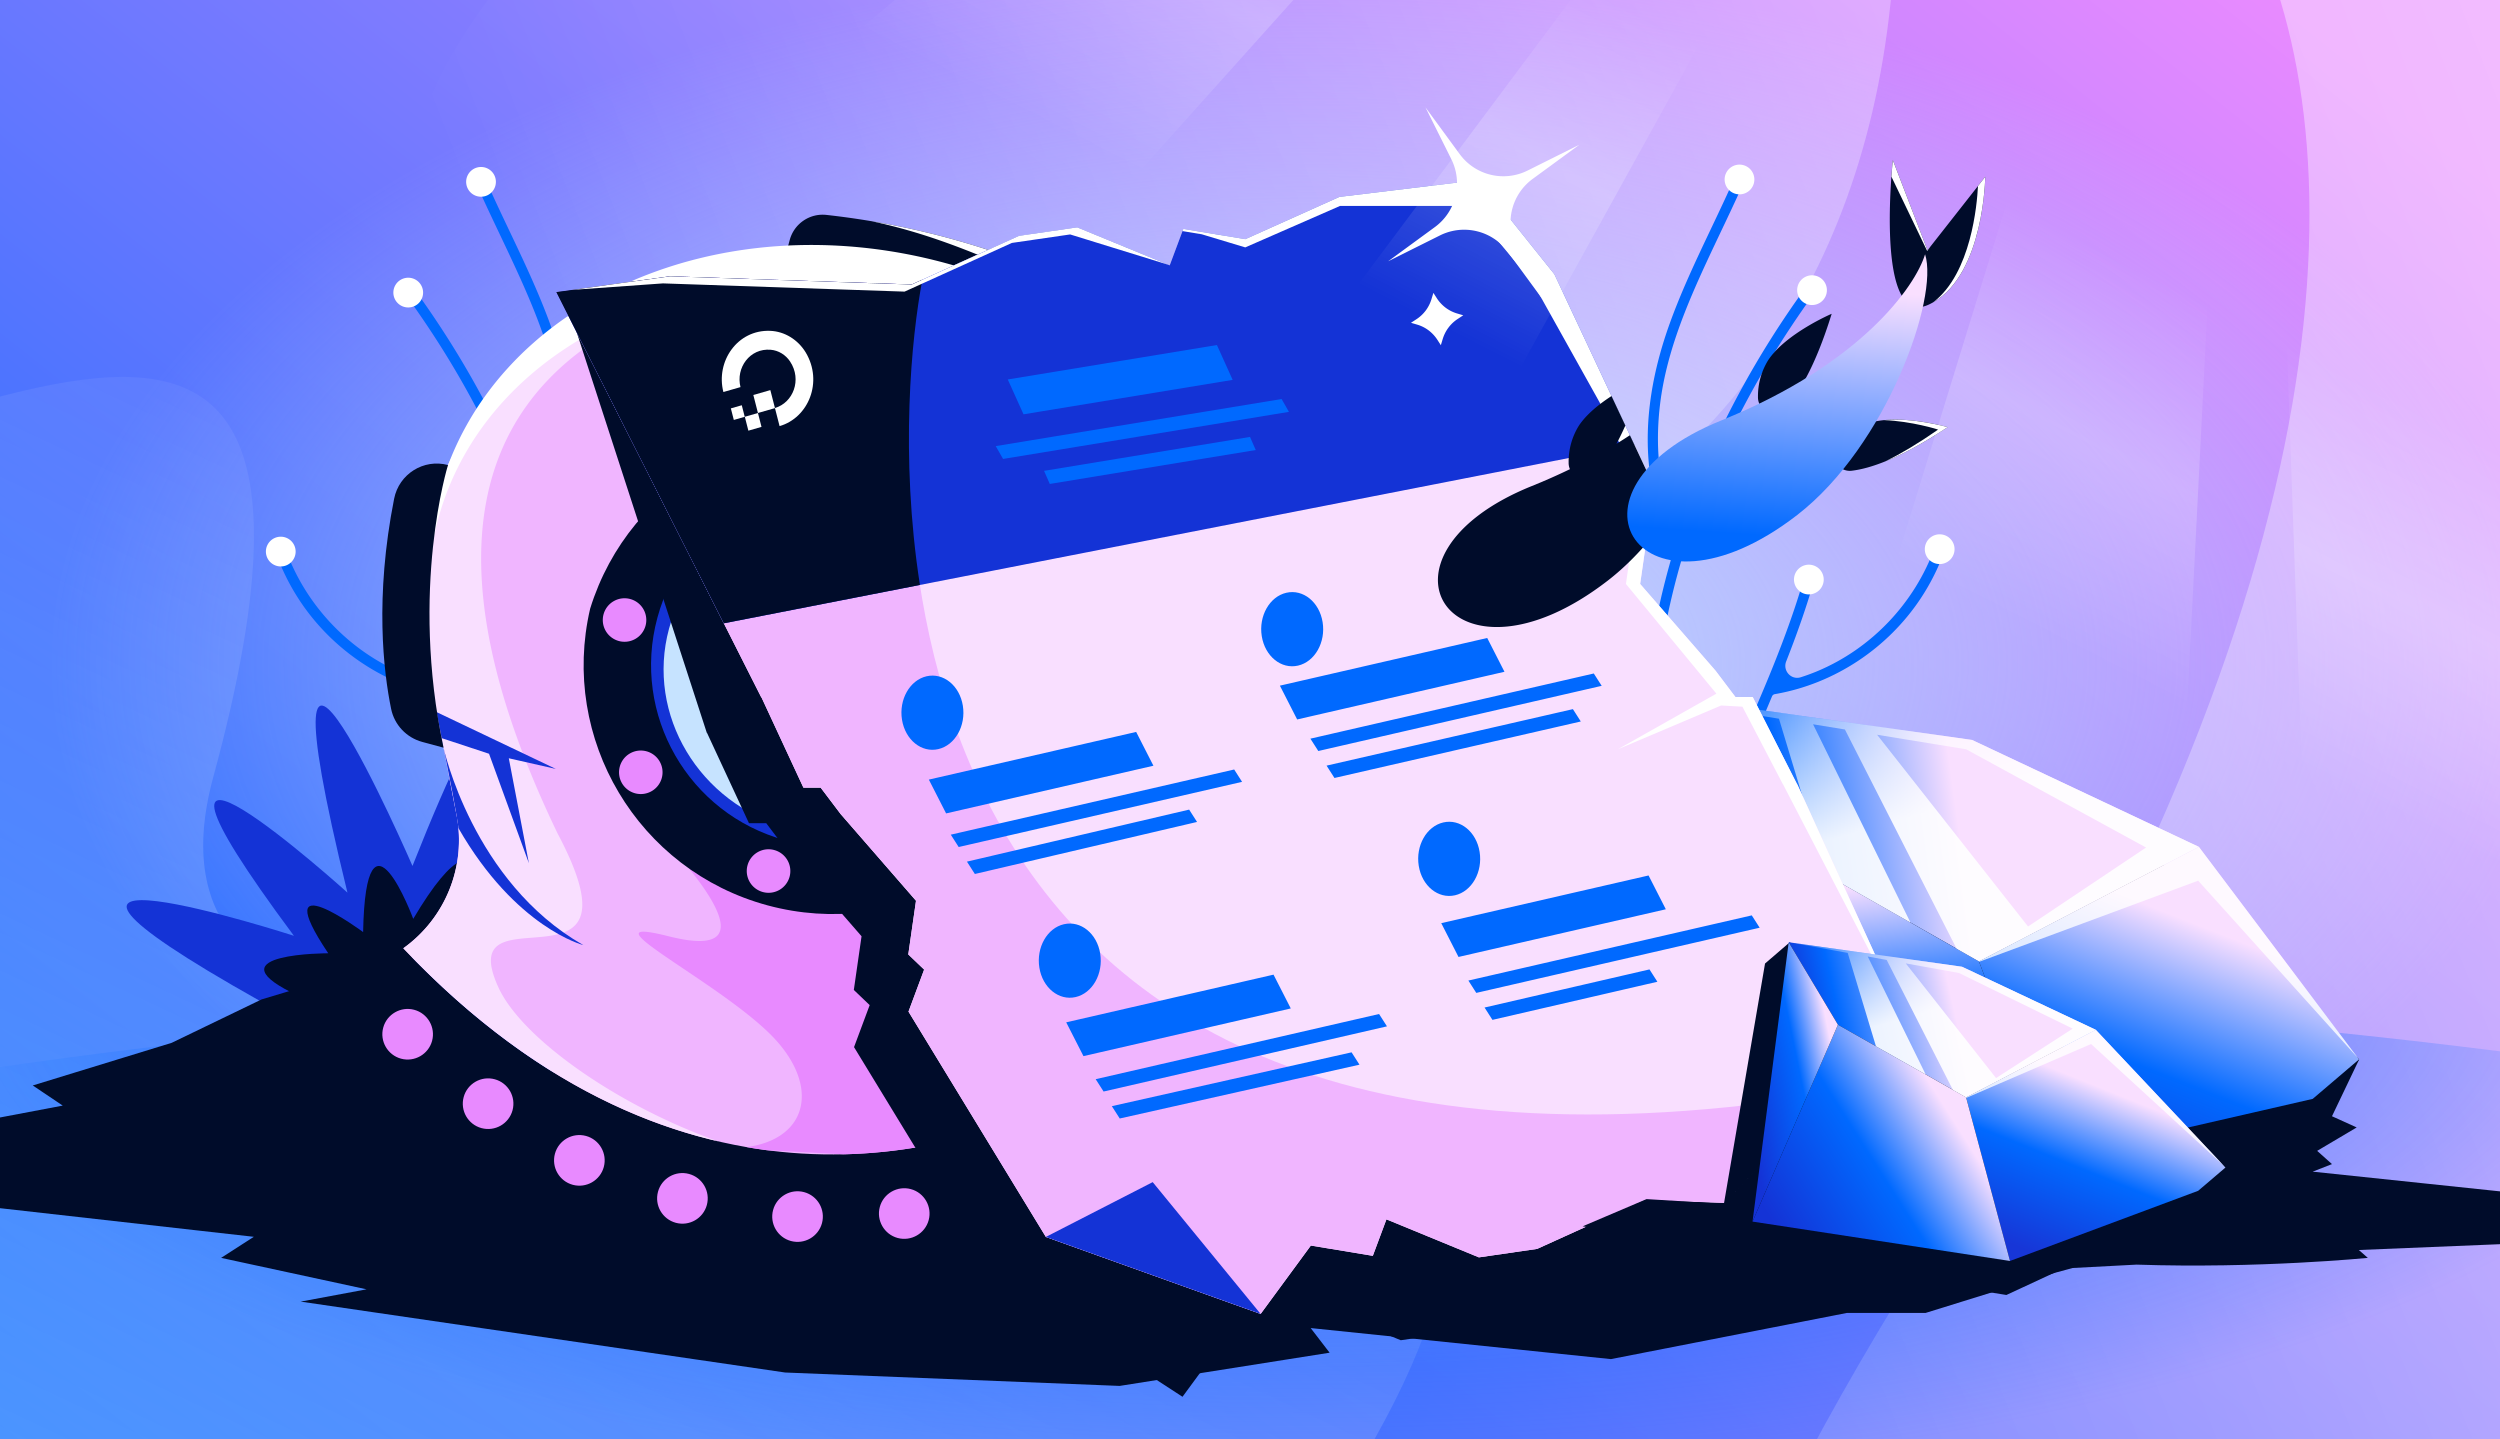 <?xml version="1.0" encoding="utf-8"?>
<svg xmlns="http://www.w3.org/2000/svg" fill="none" height="608" width="1056">
  <rect width="100%" height="100%" fill="#333333" stroke="none"/>
  <g clip-path="url(#a)">
    <path d="M0 0h1056v608H0z" fill="url(#b)"/>
    <path d="M1137 279.5C1137 460.926 875.31 608 552.5 608S-32 460.926-32 279.5 229.69-49 552.5-49 1137 98.075 1137 279.5" fill="url(#c)"/>
    <path d="M800.428-23.803c8.97-199.899 378.422-20.152 16.445 548.042-361.973 568.191 4.226 800.041 635.977 709.781L974.533-366.317-174.322-251.306c461.341-23.386 950.149-133.538 510.226 140.173-549.903 342.139 440.147 630.593 464.524 87.33" fill="url(#d)" opacity=".5"/>
    <path d="M90.102 328.178C179.509-.451-105.83 268.127-179.369 177.555L190.536 1415.18l487.793-48.84c-69.439-38.71-377.799-334.12-119.026-723.847 258.772-389.73-538.32-60.256-469.201-314.315" fill="url(#e)" opacity=".3"/>
    <path d="M1491 601.5c0 103.001-420.18 186.5-938.5 186.5S-386 704.501-386 601.5 34.18 415 552.5 415 1491 498.499 1491 601.5" fill="url(#f)"/>
    <path d="M736.784 76.577c-4.996 11.285-10.475 22.366-15.668 33.569-8.916 19.232-17.263 39.158-19.872 60.362-1.747 14.258-1.154 29.076 3.018 42.833 1.321 4.342 7.418 4.448 8.971.198 11.944-32.658 28.803-63.497 49.173-91.659 1.64-2.274 5.229.226 3.57 2.497-13.113 18.141-24.785 37.366-34.567 57.501-17.445 35.93-29.025 74.77-32.443 114.625-1.693 19.726-1.417 39.656.95 59.327.538 4.52 6.113 6.27 9.237 2.956 3.79-4.025 7.125-8.465 10.11-13.178 4.56-7.217 8.302-14.891 11.829-22.651 3.776-8.351 7.425-16.749 11.037-25.155 7.551-17.581 14.647-35.399 19.955-53.793.777-2.701 4.878-1.182 4.101 1.52-3.065 10.601-6.713 21.013-10.702 31.291-.33.865-.674 1.708-1.003 2.573-1.538 3.921 2.118 7.961 6.138 6.686a85 85 0 0 0 6.79-2.478c23.078-9.587 41.383-28.919 49.86-52.414.96-2.642 5.042-1.127 4.101 1.519-2.541 7.022-5.9 13.763-10.026 20.002-14.029 21.203-36.606 36.182-61.659 40.499-.531.097-.98.447-1.189.948a847 847 0 0 1-15.345 34.755c-7.263 15.494-16.108 30.89-30.145 41.238a2.3 2.3 0 0 1-.892.408c2.216 12.617 5.327 25.082 9.384 37.249 1.406 4.224 6.717 5.583 9.995 2.538 3.501-3.249 7.1-6.417 10.786-9.449 2.132-1.755 5.218-4.372 7.392-6.059-.46 1.716-.517 3.64-.723 5.706a1.63 1.63 0 0 1-.597 1.099c-2.926 2.34-5.8 4.712-8.617 7.175-14.659 12.791-27.76 27.278-38.684 43.404-2.096 3.092-4.07 6.251-5.993 9.441-.222.38-.609.627-1.046.745-.681.161-1.397.392-2.12.74-1.263.579-2.512 1.181-3.756 1.764a212 212 0 0 1 12.819-20.162c6.262-8.716 13.191-16.912 20.618-24.625a2.2 2.2 0 0 1-.625-.882c-1.76-4.655-4.932-14.122-4.984-14.153-.436-1.114-.163-.408-1.571-5.591a269.5 269.5 0 0 1-9.37-48.295c-4.077-40.272.496-81.102 12.256-119.785-5.795-10.07-9.158-21.399-10.526-32.908-2.505-21.247 1.484-42.417 8.72-62.356 7.621-20.968 18.225-40.665 27.237-61.03 1.138-2.563 5.224-1.067 4.082 1.515z" fill="#0069FF"/>
    <path d="M817.956 238.109a6.281 6.281 0 1 0 2.729-12.262 6.281 6.281 0 0 0-2.729 12.262m-55.262 12.824a6.28 6.28 0 1 0 2.73-12.26 6.28 6.28 0 0 0-2.73 12.26m-23.023 152.506a6.28 6.28 0 1 0 2.73-12.261 6.28 6.28 0 0 0-2.73 12.261m24.364-274.742a6.281 6.281 0 1 0 2.729-12.262 6.281 6.281 0 0 0-2.729 12.262m-30.637-46.752a6.28 6.28 0 1 0 2.73-12.26 6.28 6.28 0 0 0-2.73 12.26" fill="#fff"/>
    <path d="M201.164 77.577c4.996 11.285 10.475 22.366 15.668 33.569 8.916 19.232 17.263 39.158 19.872 60.362 1.747 14.258 1.155 29.076-3.018 42.833-1.321 4.342-7.418 4.448-8.971.198-11.944-32.658-28.803-63.497-49.172-91.659-1.641-2.274-5.23.226-3.571 2.497 13.113 18.141 24.785 37.366 34.567 57.501 17.445 35.93 29.025 74.77 32.443 114.625 1.693 19.726 1.417 39.656-.95 59.327-.538 4.52-6.113 6.27-9.237 2.956-3.79-4.025-7.125-8.465-10.11-13.178-4.56-7.217-8.302-14.891-11.829-22.651-3.775-8.351-7.425-16.749-11.037-25.155-7.551-17.581-14.647-35.399-19.955-53.793-.777-2.701-4.878-1.182-4.1 1.52 3.064 10.601 6.712 21.013 10.702 31.291.329.865.673 1.708 1.003 2.573 1.537 3.921-2.119 7.961-6.138 6.686a85 85 0 0 1-6.79-2.478c-23.078-9.587-41.384-28.919-49.861-52.414-.96-2.642-5.042-1.127-4.101 1.519 2.541 7.022 5.9 13.763 10.027 20.002 14.029 21.203 36.606 36.182 61.659 40.499.53.097.979.447 1.188.948a846 846 0 0 0 15.346 34.755c7.262 15.494 16.107 30.89 30.144 41.238.282.211.584.339.892.408-2.216 12.617-5.327 25.082-9.384 37.249-1.406 4.224-6.716 5.583-9.995 2.538-3.5-3.249-7.1-6.417-10.786-9.449-2.131-1.755-5.217-4.372-7.392-6.059.46 1.716.517 3.64.723 5.706.035.422.261.822.597 1.099 2.926 2.34 5.8 4.712 8.617 7.175 14.659 12.791 27.76 27.278 38.684 43.404 2.096 3.092 4.071 6.251 5.993 9.441.222.38.609.627 1.046.745.681.161 1.398.392 2.12.74 1.263.579 2.512 1.181 3.756 1.764a212 212 0 0 0-12.819-20.162c-6.262-8.716-13.191-16.912-20.618-24.625.246-.211.476-.497.625-.882 1.76-4.655 4.932-14.122 4.984-14.153.436-1.114.163-.408 1.571-5.591a269.4 269.4 0 0 0 9.37-48.295c4.077-40.272-.496-81.102-12.256-119.785 5.795-10.07 9.159-21.399 10.527-32.908 2.505-21.247-1.485-42.417-8.721-62.356-7.621-20.968-18.225-40.665-27.237-61.03-1.138-2.563-5.224-1.067-4.082 1.515z" fill="#0069FF"/>
    <path d="M119.992 239.109a6.28 6.28 0 1 1-2.728-12.26 6.28 6.28 0 0 1 2.728 12.26m55.262 12.824a6.28 6.28 0 1 1-2.73-12.26 6.28 6.28 0 0 1 2.73 12.26m23.023 152.506a6.28 6.28 0 0 1-7.494-4.765 6.28 6.28 0 1 1 12.259-2.73 6.28 6.28 0 0 1-4.765 7.495m-24.364-274.742a6.28 6.28 0 1 1-2.728-12.258 6.28 6.28 0 0 1 2.728 12.258m30.637-46.752a6.28 6.28 0 1 1-2.73-12.26 6.28 6.28 0 0 1 2.73 12.26" fill="#fff"/>
    <path d="M215.936 367.956s25.392-171.934-41.704-2.175c0 0-69.339-159.699-27.47 11.262 0 0-109.838-99.083-22.611 18.241 0 0-149.09-48.104-14.136 27.638l119.811-34.825s65.807-101.871-13.89-20.141" fill="#1433D6"/>
    <path d="M204.515 395.47s5.796-67.645-29.96-7.352c0 0-20.002-53.769-21.174 5.585 0 0-41.135-30.422-14.729 8.959 0 0-48.533-.037-15.572 16.529l81.425-23.718z" fill="#000C2A"/>
    <path clip-rule="evenodd" d="m976.86 494.907 8.17-3.189-6.262-5.594 16.696-9.892-10.434-4.732 11.471-24-260.03-19.691-153.613-5.661-96.412 14.03 8.694 10.407-137.883-13.115-108.322 19.501h-36.157L162.501 406.5l-52 15.648-38 18.352-58.667 18.001 12.667 8.5-79.603 15.086-11.567 2.532-12.88-.786-29.715 3.793 53.405 12.405-13.493 2.707 174.566 19.685-13.817 8.899 61.434 13.282-27.84 5.194 204.646 29.947 141.303 5.661 88.684-14.03-7.997-10.406 126.834 13.114 99.642-19.501h33.259l54.535-16.931 7.602-2.058 26.988-1.423c51.312 1.739 97.683-2.849 97.683-2.849L996.364 528l61.576-2.533 10.64-2.532 11.84.786 27.34-3.793-49.13-12.405 12.41-2.707z" fill="#000C2A" fill-rule="evenodd"/>
    <path d="m333.587 101.349-4.56 16.838 124.304 33.661 4.559-16.838c1.859-6.864-1.553-14.059-8.054-16.949a340.1 340.1 0 0 0-100.743-27.28c-7.07-.786-13.647 3.704-15.506 10.568" fill="#000C2A"/>
    <path clip-rule="evenodd" d="M368.195 93.448c22.048 4.713 40.894 12.076 64.282 22.479 6.501 2.89 9.007 8.772 7.148 15.636l-106.882-27.096-3.716 13.72 124.304 33.661 4.559-16.838c1.859-6.864-1.553-14.059-8.054-16.949a340 340 0 0 0-81.641-24.613" fill="#fff" fill-rule="evenodd"/>
    <path d="M444.653 466.512a55.8 55.8 0 0 0 6.34 15.187l16.799 27.864s-58.999 57.814-184.496 23.83-147.263-113.668-147.263-113.668l28.563-15.58a55 55 0 0 0 5.746-3.603c119.25 125.722 238.032 83.524 274.311 65.97" fill="#000C2A"/>
    <path clip-rule="evenodd" d="M421.69 513.092c-5.7-1.543-9.069-7.414-7.525-13.113 1.543-5.7 7.414-9.069 13.113-7.525 5.7 1.543 9.069 7.414 7.525 13.113-1.543 5.7-7.414 9.069-13.113 7.525m-36.943-10.813c5.686 1.54 9.065 7.428 7.525 13.114s-7.428 9.065-13.114 7.525-9.064-7.428-7.525-13.114c1.54-5.686 7.428-9.064 13.114-7.525m-58.186 8.807c-1.543 5.699 1.826 11.57 7.525 13.114 5.699 1.543 11.57-1.826 13.114-7.525 1.543-5.699-1.826-11.571-7.525-13.114-5.7-1.543-11.571 1.826-13.114 7.525M203.38 476.515c-5.7-1.544-9.069-7.415-7.526-13.114s7.415-9.068 13.114-7.525 9.069 7.414 7.525 13.114c-1.543 5.699-7.414 9.068-13.113 7.525m31.021 10.83c-1.543 5.699 1.825 11.57 7.525 13.114 5.699 1.543 11.57-1.826 13.114-7.525 1.543-5.7-1.826-11.571-7.525-13.114-5.7-1.543-11.571 1.826-13.114 7.525m51.057 29.165c-5.7-1.543-9.069-7.414-7.525-13.113 1.543-5.7 7.414-9.069 13.113-7.525 5.7 1.543 9.069 7.414 7.525 13.113-1.543 5.7-7.414 9.069-13.113 7.525m-102.949-76.852c1.54-5.686-1.839-11.574-7.525-13.114-5.686-1.539-11.574 1.839-13.114 7.525s1.839 11.574 7.525 13.114 11.574-1.839 13.114-7.525" fill="#E88AFF" fill-rule="evenodd"/>
    <path d="m192.83 344.201-12.834-66.408c-4.246-19.745-4.034-40.137 1.384-60.148 21.543-79.554 117.184-122.894 213.624-96.778 96.44 26.115 157.148 111.776 135.601 191.346-5.419 20.011-15.53 37.739-29.154 52.627l-44.59 50.859c-12.414 14.154-16.653 33.236-12.192 50.814-36.279 17.554-155.077 59.748-274.311-65.97 17.701-12.638 26.695-34.58 22.488-56.338z" fill="#F0B5FF"/>
    <path clip-rule="evenodd" d="M341.474 113.286C243.164 127.671 153.11 180.81 235.5 352.001c22.023 41.503 4.813 42.853-10.736 44.073-11.987.94-22.987 1.803-14.264 20.926 10.021 21.968 51.232 50.47 92.952 65.13-34.49-8.023-72.335-25.833-110.762-59.935-7.429-6.592-14.88-13.794-22.332-21.651 15.489-11.059 24.311-29.24 23.456-48.189a56 56 0 0 0-.968-8.149l-.015-.004-12.835-66.408c-3.98-18.511-4.043-37.591.43-56.391q.447-1.88.955-3.757c8.078-29.833 26.577-54.573 51.63-72.467 29.265-20.903 67.473-32.465 108.463-31.893" fill="#F9DFFF" fill-rule="evenodd"/>
    <path d="M315.323 484.539c26.667-3.541 31.325-26.851 9.677-48.039-9.446-9.245-24.294-19.23-36.211-27.244-17.73-11.923-28.973-19.484-6.289-13.756 49.5 12.5 1-37.833-7.5-46.5 1.695-38.847-4.153-121.828-5.975-147.682-.328-4.65-.525-7.452-.525-7.818 0-2.4 42.333 95.334 63.5 144.5l48 70v43l17.805 31.565c-12.295 2.7-26.185 4.65-41.313 5.015l-32.589-1.734a211 211 0 0 1-8.58-1.307" fill="#E88AFF"/>
    <path d="m184.425 300.791 2.13 10.996 20.012 6.599 16.831 46.232-8.48-44.325 19.87 4.504zm2.936 15.052s12.316 56.743 59.052 83.374c0 0-28.568-7.247-52.781-49.443 0 0-.053-3.352-6.271-33.931" fill="#1433D6"/>
    <path d="M377.182 186.707c-54.832-14.848-91.225 17.688-98.37 25.286.735-2.587-.319 1.121 0 0 10.719-14.299 49.843-44.724 98.369-33.512 57.013 11.656 91.167 73.862 75.987 129.92-.332 1.225-.707 2.422-1.081 3.618 12.804-54.88-20.073-110.464-74.905-125.312" fill="#fff"/>
    <path d="M324.186 382.415c-54.832-14.848-87.709-70.432-74.905-125.312 16.637-53.842 73.069-85.242 127.901-70.394s87.709 70.432 74.905 125.312c-16.637 53.843-73.069 85.243-127.901 70.394" fill="#000C2A"/>
    <path d="M331.637 354.9c-40.858-11.064-65.01-53.155-53.946-94.012s53.154-65.01 94.012-53.946 65.01 53.154 53.946 94.012-53.155 65.009-94.012 53.946" fill="#1433D6"/>
    <path d="M333.033 349.747c-37.683-10.204-60.265-47.892-50.439-84.178s48.339-57.429 86.022-47.225c37.682 10.204 60.264 47.892 50.438 84.178s-48.339 57.429-86.021 47.225" fill="#C6E3FF"/>
    <path clip-rule="evenodd" d="M360.963 198.668a9.19 9.19 0 0 0 6.469 11.272 9.19 9.19 0 0 0 11.272-6.468 9.19 9.19 0 1 0-17.741-4.804m60.846 106.016a9.19 9.19 0 0 0 6.468 11.272 9.19 9.19 0 1 0-6.468-11.272M322.247 376.8a9.19 9.19 0 1 1 4.804-17.741 9.19 9.19 0 0 1 6.468 11.272 9.19 9.19 0 0 1-11.272 6.469m60.331-20.279a9.19 9.19 0 1 0 11.272-6.468 9.19 9.19 0 0 0-11.272 6.468m-114.309-21.433a9.19 9.19 0 1 1 11.272-6.468 9.19 9.19 0 0 1-11.272 6.468m145.717-94.553a9.19 9.19 0 0 0 6.468 11.272 9.19 9.19 0 0 0 11.272-6.468 9.19 9.19 0 1 0-17.74-4.804m-114.309-21.433a9.19 9.19 0 1 1 4.803-17.741 9.19 9.19 0 0 1-4.803 17.741m-44.739 40.394a9.19 9.19 0 1 0 11.272-6.468 9.19 9.19 0 0 0-11.272 6.468" fill="#E88AFF" fill-rule="evenodd"/>
    <path clip-rule="evenodd" d="M185.023 219.441c20.853-77.01 114.865-118.565 209.985-92.808l-.031-.008c13.22 3.58 25.765 8.271 37.512 13.903-14.422-2.39-26.46.564-28.56 7.684-2.494 8.456 9.977 19.586 27.855 24.858 17.877 5.273 34.392 2.693 36.886-5.763.438-1.485.414-3.053-.019-4.657 49.839 38.181 75.512 95.69 60.79 150.057a118 118 0 0 1-7.758 20.743 124.6 124.6 0 0 0 13.121-31.024c21.547-79.571-39.161-165.231-135.601-191.346-96.439-26.116-192.08 17.223-213.623 96.778a124.5 124.5 0 0 0-4.326 33.406c.561-7.3 1.808-14.582 3.769-21.823" fill="#fff" fill-rule="evenodd"/>
    <path d="M534.511 289.951s-13.58 54.198-58.611 104.009l8.984 2.433c6.659 1.804 13.778-.264 18.389-5.405 10.697-11.922 29.8-37.145 43.708-77.295 3.479-10.05-2.198-20.96-12.466-23.758zm-345.282-93.5s-16.254 52.244-1.879 119.373l-8.984-2.433c-6.66-1.803-11.762-7.18-13.15-13.946-3.219-15.69-6.985-47.106 1.268-88.788 2.066-10.432 12.473-16.987 22.749-14.221z" fill="#000C2A"/>
    <path clip-rule="evenodd" d="m918.795 367.714-95.796-45.159-55.454-7.849.003.005-13.23-1.871-.005-.011-13.688-1.934.002.008L698.898 305l-25.897 200.027-.001.003 184.35 4.293-31.452-93.265-4.789-2.713 4.79 2.713.079.209 31.372 93.056 118.542-35.159L996.5 447.5zm-102.34 42.992.001.002-43.402-24.594zm-55.073-31.207-27.222-15.425v.001l27.223 15.426z" fill="#000C2A" fill-rule="evenodd"/>
    <path d="m928.795 357.714-92.896 48.344-91.739-51.984L708.898 295l124.101 17.555z" fill="url(#g)"/>
    <path d="m928.794 357.715 67.643 89.786-19.546 16.664-109.54 25.158-31.452-83.265z" fill="url(#h)"/>
    <path d="m867.35 489.323-184.351 5.706 61.16-140.955 91.739 51.984z" fill="url(#i)"/>
    <path d="m708.898 295-25.897 200.029 61.159-140.955z" fill="#F9DFFF"/>
    <path d="m996.118 447.076-67.324-89.361-92.896 48.343.08.21 92.522-34.267z" fill="#fff" opacity=".8"/>
    <path clip-rule="evenodd" d="m835.899 406.058-9.442-5.348-47.165-92.576-13.453-2.198 41.13 83.722-35.585-20.153-19.946-65.921-41.46-6.774-1.081-1.81 41.73 5.903-.002-.008 13.688 1.934.005.011 13.23 1.871-.003-.005 55.453 7.849 95.796 45.159-69.963 36.409.007.009zm20.75-14.707L906.5 358l-76-41.5-37.615-6.145z" fill="url(#j)" fill-rule="evenodd" opacity=".9"/>
    <path d="m661.613 541.964 102.058 3.473 39.161-53.158-66.671-145.97-.05-.002-18.764-36.889h-7.296l-8.412-11.124-31.845-36.629 3.262-22.683-6.695-6.403 6.609-17.744-39.398-84.002L601.683 91l-58.925 7.166-39.741 17.853-26.18-4.341-5.751 15.411-39.055-16.063-24.609 3.585-45.321 20.567S255.5 119.5 253 121s-12.5 9.833-12.5 9.833l58.06 178.734h.085l17.721 38.156h7.296l8.412 11.125 31.845 36.628-3.262 22.683 6.695 6.403-6.609 17.745 58.026 95.171L499.489 590l21.208-28.878 26.18 4.342 5.751-15.412 39.055 16.063 24.609-3.585z" fill="#000C2A"/>
    <path d="m694.613 506.964 102.058 3.473 29.161-33.158-66.671-145.97-.05-.002-18.764-36.889h-7.296l-8.412-11.124-31.845-36.629 3.262-22.683-6.695-6.403 6.609-17.744-39.398-84.002L624.683 76l-58.925 7.166-39.741 17.853-26.18-4.341-5.751 15.411-39.055-16.063-24.609 3.585-45.321 20.567-102.058-3.473-48.042 6.674 86.559 171.188h.085l17.721 38.156h7.296l8.412 11.125 31.845 36.628-3.262 22.683 6.695 6.403-6.609 17.745 58.026 95.171L532.489 555l21.208-28.878 26.18 4.342 5.751-15.412 39.055 16.063 24.609-3.585z" fill="#F9DFFF"/>
    <path d="M389.608 118.133C375 194.811 357.643 525.228 766.501 463l-9.374 46.091-62.514-2.127-45.321 20.566-24.609 3.585-39.055-16.062-5.751 15.411-26.18-4.341L532.489 555l-90.72-32.521-58.025-95.172 6.609-17.745-6.695-6.403 3.261-22.682-31.844-36.629-8.412-11.124h-7.296l-17.721-38.157h-.086L235.001 123.38l48.042-6.675 102.058 3.473z" fill="#F0B5FF"/>
    <path d="m305.741 263.283 384.696-75.245-33.866-72.205L624.682 76l-58.924 7.166-39.742 17.853-26.18-4.341-5.751 15.411-39.055-16.063-24.609 3.585-45.321 20.567-102.058-3.473L235 123.379z" fill="#1433D6"/>
    <path d="m388.571 247.082-82.83 16.201L235 123.38l48.042-6.675 102.058 3.473 4.508-2.045c-4.635 24.325-9.546 74.187-1.037 128.949" fill="#000C2A"/>
    <path d="m803.608 428.623-44.447-97.314-.051-.002-18.763-36.889h-7.296l-8.412-11.124-31.845-36.629 3.262-22.683-6.695-6.403 6.609-17.744-39.398-84.002L624.682 76l-58.924 7.166-39.742 17.853-26.18-4.341-.349.937 8.154 1.352L526 104.5 566 87h54.5l27 32.5 29.972 53.688 12.498 26.647-6.609 17.744 6.695 6.403-3.262 22.683L725 293l-41.639 23.5L727 298l9 .5 17.11 32.807.05.002zm-12.711 81.617 25.214-21.908-19.441 22.105zM493.474 111.837l-24.155-7.466-17.289-5.345-24.609 3.585-45.321 20.567-102.058-3.473-38.334 2.742 41.334-5.742 102.058 3.473 45.321-20.567 24.609-3.585z" fill="#fff"/>
    <path clip-rule="evenodd" d="m514.024 145.738-88.338 14.549 6.647 14.72 88.338-14.549zm27.322 22.81-120.755 19.888 3.1 5.42 120.756-19.888zm-13.343 16.008-86.997 14.328 2.42 5.532 86.997-14.328zm20.288 96.597c-7.099 1.633-13.96-3.932-15.324-12.429s3.285-16.71 10.384-18.342c7.1-1.633 13.96 3.932 15.324 12.429s-3.285 16.71-10.384 18.342m-7.662 8.467 87.568-20.14 7.29 14.277-87.568 20.14zm12.884 22.389 119.704-27.531 3.336 5.215-119.703 27.531zm110.88-12.473L560.34 323.401l3.337 5.216 104.052-23.866zM396.324 316.43c-7.099 1.633-13.96-3.932-15.324-12.429s3.285-16.71 10.384-18.343 13.96 3.933 15.324 12.43-3.285 16.709-10.384 18.342m-3.978 12.877 87.568-20.14 7.29 14.277-87.568 20.14zm9.266 23.259 119.704-27.53 3.336 5.215-119.704 27.53zm100.683-10.587-93.855 21.979 3.336 5.216 93.855-21.98zm96.985 23.758c1.364 8.497 8.225 14.062 15.324 12.429s11.749-9.844 10.384-18.342c-1.364-8.497-8.224-14.062-15.323-12.429s-11.749 9.844-10.385 18.342m97.072 4.063-87.569 20.14 7.291 14.277 87.568-20.139zm43.597 16.856-119.704 27.531 3.337 5.215 119.703-27.531zM627.072 425.58l69.669-16.099 3.336 5.216-69.668 16.098zm-172.725-4.419c-7.099 1.633-13.959-3.932-15.323-12.43s3.285-16.709 10.384-18.342 13.96 3.932 15.324 12.43-3.285 16.709-10.385 18.342m-3.978 10.671 87.568-20.14 7.29 14.277-87.568 20.14zm12.448 24.015 119.704-27.531 3.336 5.216-119.703 27.53zm108.092-11.343-101.265 22.735 3.336 5.215 101.266-22.734z" fill="#0069FF" fill-rule="evenodd"/>
    <path d="M486.898 499.328 532.488 555l-90.72-32.521z" fill="#1433D6"/>
    <path d="m327.33 172.338 1.96 7.653c12.197-3.507 18.491-18.726 11.025-31.147-3.289-5.405-8.939-8.872-14.996-9.096-13.856-.552-23.069 12.935-19.763 25.846l7.229-2.079c-2.067-8.075 3.906-16.548 12.772-15.77 3.26.272 6.304 2.119 8.174 4.958 5.116 7.704 1.272 17.428-6.401 19.635" fill="#fff"/>
    <path d="m320.156 174.451 7.185-2.066-1.948-7.606-7.185 2.066zm1.501 5.869-5.544 1.595-1.503-5.869 5.546-1.595zm-11.695-2.937 4.613-1.327-1.25-4.883-4.613 1.327z" fill="#fff"/>
    <path clip-rule="evenodd" d="m875.267 443.996-56.512-26.64-32.713-4.63.002.003-7.804-1.104-.003-.006-8.075-1.141L756 398l-10.454 9 .002.002L728.177 508.5l54.23-57.552.001.001-54.231 57.551-32.677-2-27 11.5 179 29 71-33 11.531-11.831zm-86.306 10.666 25.934 14.696v-.001zm29.437 16.681 2.068 1.171v.001z" fill="#000C2A" fill-rule="evenodd"/>
    <path d="m885.268 434.996-54.801 28.518-54.118-30.666L755.548 398l73.208 10.356z" fill="url(#k)"/>
    <path d="m885.267 434.996 54.764 58.173-11.53 9.831-79.481 29.633-18.553-69.118z" fill="url(#l)"/>
    <path d="M849.021 532.634 740.27 516.001l36.079-83.151 54.118 30.665z" fill="url(#m)"/>
    <path d="M755.547 398 740.27 515.999l36.079-83.151z" fill="url(#n)"/>
    <path d="m939.341 492.437-54.075-57.441-54.8 28.519.066.245 52.734-22.764z" fill="#fff" opacity=".8"/>
    <path clip-rule="evenodd" d="m830.791 463.345-.006.004 13.213-6.87-.004-.005 41.273-21.478-56.511-26.64-32.714-4.63.002.003-7.804-1.104-.003-.006-8.075-1.141.002.004L755.547 398l.001.002 24.925 4.503 11.936 39.447 20.992 11.888-24.469-49.807 8.004 1.446 27.96 54.881 5.57 3.154zm12.343-7.964-38.14-48.447L827.5 411l48 23.5z" fill="url(#o)" fill-rule="evenodd" opacity=".9"/>
    <path clip-rule="evenodd" d="M680.705 167.292c-5.163 3.347-10.627 7.689-13.838 12.592a28.8 28.8 0 0 0-4.28 15.512 6.6 6.6 0 0 0 .552 2.786 261 261 0 0 1-16.043 7.097c-73.844 29.8-33.938 90.988 32.065 39.943 5.716-4.421 11.078-9.613 16.041-15.304l.853-5.934-6.695-6.404 6.609-17.744-7.503-15.998a198 198 0 0 1-5.679 3.624 109 109 0 0 0 3.76-7.716z" fill="#000C2A" fill-rule="evenodd"/>
    <path d="M782.112 198.843c7.934-.923 20.755-5.247 40.571-18.416 0 0-20.318-5.822-33.231-1.716a28.85 28.85 0 0 0-13.128 9.308 6.595 6.595 0 0 0 1.969 10.112 6.6 6.6 0 0 0 3.819.712" fill="#000C2A"/>
    <path d="M796.66 194.761c6.904-2.819 15.472-7.323 26.023-14.335 0 0-14.577-4.177-26.884-2.96 11.575.406 22.889 3.981 22.889 3.981-8.469 5.89-15.766 10.198-22.028 13.314" fill="#fff"/>
    <path d="M753.905 172.451c5.568-5.746 12.762-17.183 19.799-39.911 0 0-19.436 8.329-26.856 19.658a28.8 28.8 0 0 0-4.28 15.511 6.595 6.595 0 0 0 4.052 6.227 6.61 6.61 0 0 0 7.285-1.485m60.962-43.864c23.214-11.047 23.697-53.925 23.697-53.925l-24.387 31.054-14.645-38.09s-7.879 72.008 15.335 60.961" fill="#000C2A"/>
    <path d="M816.624 127.667c21.482-12.317 21.94-53.004 21.94-53.004l-3.068 3.907c-.383 7.722-2.876 36.84-18.872 49.097m-1.179-23.564-1.267 1.613-14.645-38.089s-.296 2.703-.604 6.981l15.111 31.41z" fill="#fff"/>
    <path d="M727.077 177.593c59.076-23.839 82.001-56.724 86.079-70.186 5.919 18.443-16.361 81.008-54.014 110.128-66.002 51.046-105.909-10.143-32.065-39.942" fill="url(#p)"/>
    <path d="m636.923 106.404 7.228 9.875 7.227 9.875-5.463-10.946-5.463-10.946a22.85 22.85 0 0 1-1.771-15.617 22.86 22.86 0 0 1 8.721-13.077l9.875-7.226 9.874-7.227-10.946 5.462-10.945 5.461a22.85 22.85 0 0 1-15.618 1.77 22.87 22.87 0 0 1-13.079-8.723l-7.228-9.875-7.228-9.875 5.463 10.946 5.464 10.946a22.85 22.85 0 0 1 1.771 15.617 22.86 22.86 0 0 1-8.722 13.077l-9.874 7.226-9.874 7.226 10.945-5.461 10.946-5.461a22.85 22.85 0 0 1 15.618-1.77 22.87 22.87 0 0 1 13.079 8.723m-27.513 36.77-.397 1.318-.398 1.318-.767-1.188-.767-1.187a15.6 15.6 0 0 0-3.637-3.884 15 15 0 0 0-4.746-2.405l-1.352-.4-1.352-.401 1.157-.754 1.158-.755a15.6 15.6 0 0 0 3.886-3.623 15.5 15.5 0 0 0 2.421-4.738l.423-1.379.422-1.38.767 1.188.767 1.187a15.6 15.6 0 0 0 3.637 3.884 15.3 15.3 0 0 0 4.746 2.405l1.352.4 1.353.401-1.195.787-1.195.787a15.3 15.3 0 0 0-3.874 3.651 15.5 15.5 0 0 0-2.401 4.747z" fill="#fff"/>
    <path d="M1260.15 762.603 973.307-56.072l-14.712-6.41 25.002 705.736z" fill="url(#q)"/>
    <path d="m908.22 606.841 34.177-673.53-42.116-18.351-187.385 607.932z" fill="url(#r)"/>
    <path d="M702.46-174.086 255.019 324.712 81 249.972l543.913-457.847z" fill="url(#s)"/>
    <path d="m492.163 426.713 308.532-557.996-29.674-12.929-389.726 522.231z" fill="url(#t)"/>
  </g>
  <defs>
    <linearGradient gradientUnits="userSpaceOnUse" id="b" x1="0" x2="673" y1="622.5" y2="-228.5">
      <stop stop-color="#0069FF"/>
      <stop offset="1" stop-color="#E88AFF"/>
    </linearGradient>
    <linearGradient gradientUnits="userSpaceOnUse" id="d" x1="1143.5" x2="226.132" y1="-198" y2="161.676">
      <stop stop-color="#fff"/>
      <stop offset="1" stop-color="#fff" stop-opacity="0"/>
    </linearGradient>
    <linearGradient gradientUnits="userSpaceOnUse" id="e" x1="-1" x2="235.179" y1="634.001" y2="131.382">
      <stop stop-color="#fff"/>
      <stop offset="1" stop-color="#fff" stop-opacity="0"/>
    </linearGradient>
    <linearGradient gradientUnits="userSpaceOnUse" id="g" x1="716.447" x2="817.092" y1="289.915" y2="275.91">
      <stop stop-color="#1433D6"/>
      <stop offset=".277" stop-color="#0069FF"/>
      <stop offset="1" stop-color="#F9DFFF"/>
    </linearGradient>
    <linearGradient gradientUnits="userSpaceOnUse" id="h" x1="854.264" x2="898.062" y1="489.817" y2="378.742">
      <stop stop-color="#1937D7"/>
      <stop offset=".462" stop-color="#0069FF"/>
      <stop offset="1" stop-color="#F9DFFF"/>
    </linearGradient>
    <linearGradient gradientUnits="userSpaceOnUse" id="i" x1="775" x2="760.581" y1="507" y2="376.704">
      <stop stop-color="#1433D6"/>
      <stop offset=".595" stop-color="#0069FF"/>
      <stop offset="1" stop-color="#F9DFFF"/>
    </linearGradient>
    <linearGradient gradientUnits="userSpaceOnUse" id="j" x1="756.283" x2="730.856" y1="359.416" y2="270.42">
      <stop stop-color="#fff"/>
      <stop offset="1" stop-color="#fff" stop-opacity="0"/>
    </linearGradient>
    <linearGradient gradientUnits="userSpaceOnUse" id="k" x1="750.001" x2="814.943" y1="393.5" y2="379.117">
      <stop stop-color="#1433D6"/>
      <stop offset=".277" stop-color="#0069FF"/>
      <stop offset="1" stop-color="#F9DFFF"/>
    </linearGradient>
    <linearGradient gradientUnits="userSpaceOnUse" id="l" x1="885" x2="856.888" y1="458.5" y2="528.357">
      <stop stop-color="#F9DFFF"/>
      <stop offset=".462" stop-color="#0069FF"/>
      <stop offset="1" stop-color="#1736D7"/>
    </linearGradient>
    <linearGradient gradientUnits="userSpaceOnUse" id="m" x1="745.5" x2="827.221" y1="511" y2="459.136">
      <stop stop-color="#1433D6"/>
      <stop offset=".514" stop-color="#0069FF"/>
      <stop offset=".904" stop-color="#F9DFFF"/>
    </linearGradient>
    <linearGradient gradientUnits="userSpaceOnUse" id="n" x1="742.005" x2="781.92" y1="490.417" y2="482.257">
      <stop stop-color="#1433D6"/>
      <stop offset=".621" stop-color="#0069FF"/>
      <stop offset="1" stop-color="#F9DFFF"/>
    </linearGradient>
    <linearGradient gradientUnits="userSpaceOnUse" id="o" x1="783.501" x2="768.501" y1="436" y2="383.5">
      <stop stop-color="#fff"/>
      <stop offset="1" stop-color="#fff" stop-opacity="0"/>
    </linearGradient>
    <linearGradient gradientUnits="userSpaceOnUse" id="p" x1="818" x2="810.633" y1="125" y2="233.076">
      <stop stop-color="#F9DFFF"/>
      <stop offset=".978" stop-color="#0069FF"/>
    </linearGradient>
    <linearGradient gradientUnits="userSpaceOnUse" id="q" x1="679.21" x2="608.126" y1="-1.543" y2="137.862">
      <stop stop-color="#fff" stop-opacity="0"/>
      <stop offset=".48" stop-color="#fff" stop-opacity=".2"/>
      <stop offset="1" stop-color="#fff" stop-opacity="0"/>
    </linearGradient>
    <linearGradient gradientUnits="userSpaceOnUse" id="r" x1="679.21" x2="608.126" y1="-1.543" y2="137.862">
      <stop stop-color="#fff" stop-opacity="0"/>
      <stop offset=".48" stop-color="#fff" stop-opacity=".2"/>
      <stop offset="1" stop-color="#fff" stop-opacity="0"/>
    </linearGradient>
    <linearGradient gradientUnits="userSpaceOnUse" id="s" x1="679.21" x2="608.126" y1="-1.543" y2="137.862">
      <stop stop-color="#fff" stop-opacity="0"/>
      <stop offset=".48" stop-color="#fff" stop-opacity=".2"/>
      <stop offset="1" stop-color="#fff" stop-opacity="0"/>
    </linearGradient>
    <linearGradient gradientUnits="userSpaceOnUse" id="t" x1="679.21" x2="608.126" y1="-1.543" y2="137.862">
      <stop stop-color="#fff" stop-opacity="0"/>
      <stop offset=".48" stop-color="#fff" stop-opacity=".2"/>
      <stop offset="1" stop-color="#fff" stop-opacity="0"/>
    </linearGradient>
    <radialGradient cx="0" cy="0" gradientTransform="matrix(0 298.5 -533.723 0 553 280)" gradientUnits="userSpaceOnUse" id="c" r="1">
      <stop stop-color="#C6E3FF"/>
      <stop offset="1" stop-color="#C6E3FF" stop-opacity="0"/>
    </radialGradient>
    <radialGradient cx="0" cy="0" gradientTransform="rotate(89.94 68.825 484.328)scale(212.957 602.486)" gradientUnits="userSpaceOnUse" id="f" r="1">
      <stop stop-color="#0069FF"/>
      <stop offset="1" stop-color="#0069FF" stop-opacity="0"/>
    </radialGradient>
    <clipPath id="a">
      <path d="M0 0h1056v608H0z" fill="#fff"/>
    </clipPath>
  </defs>
</svg>